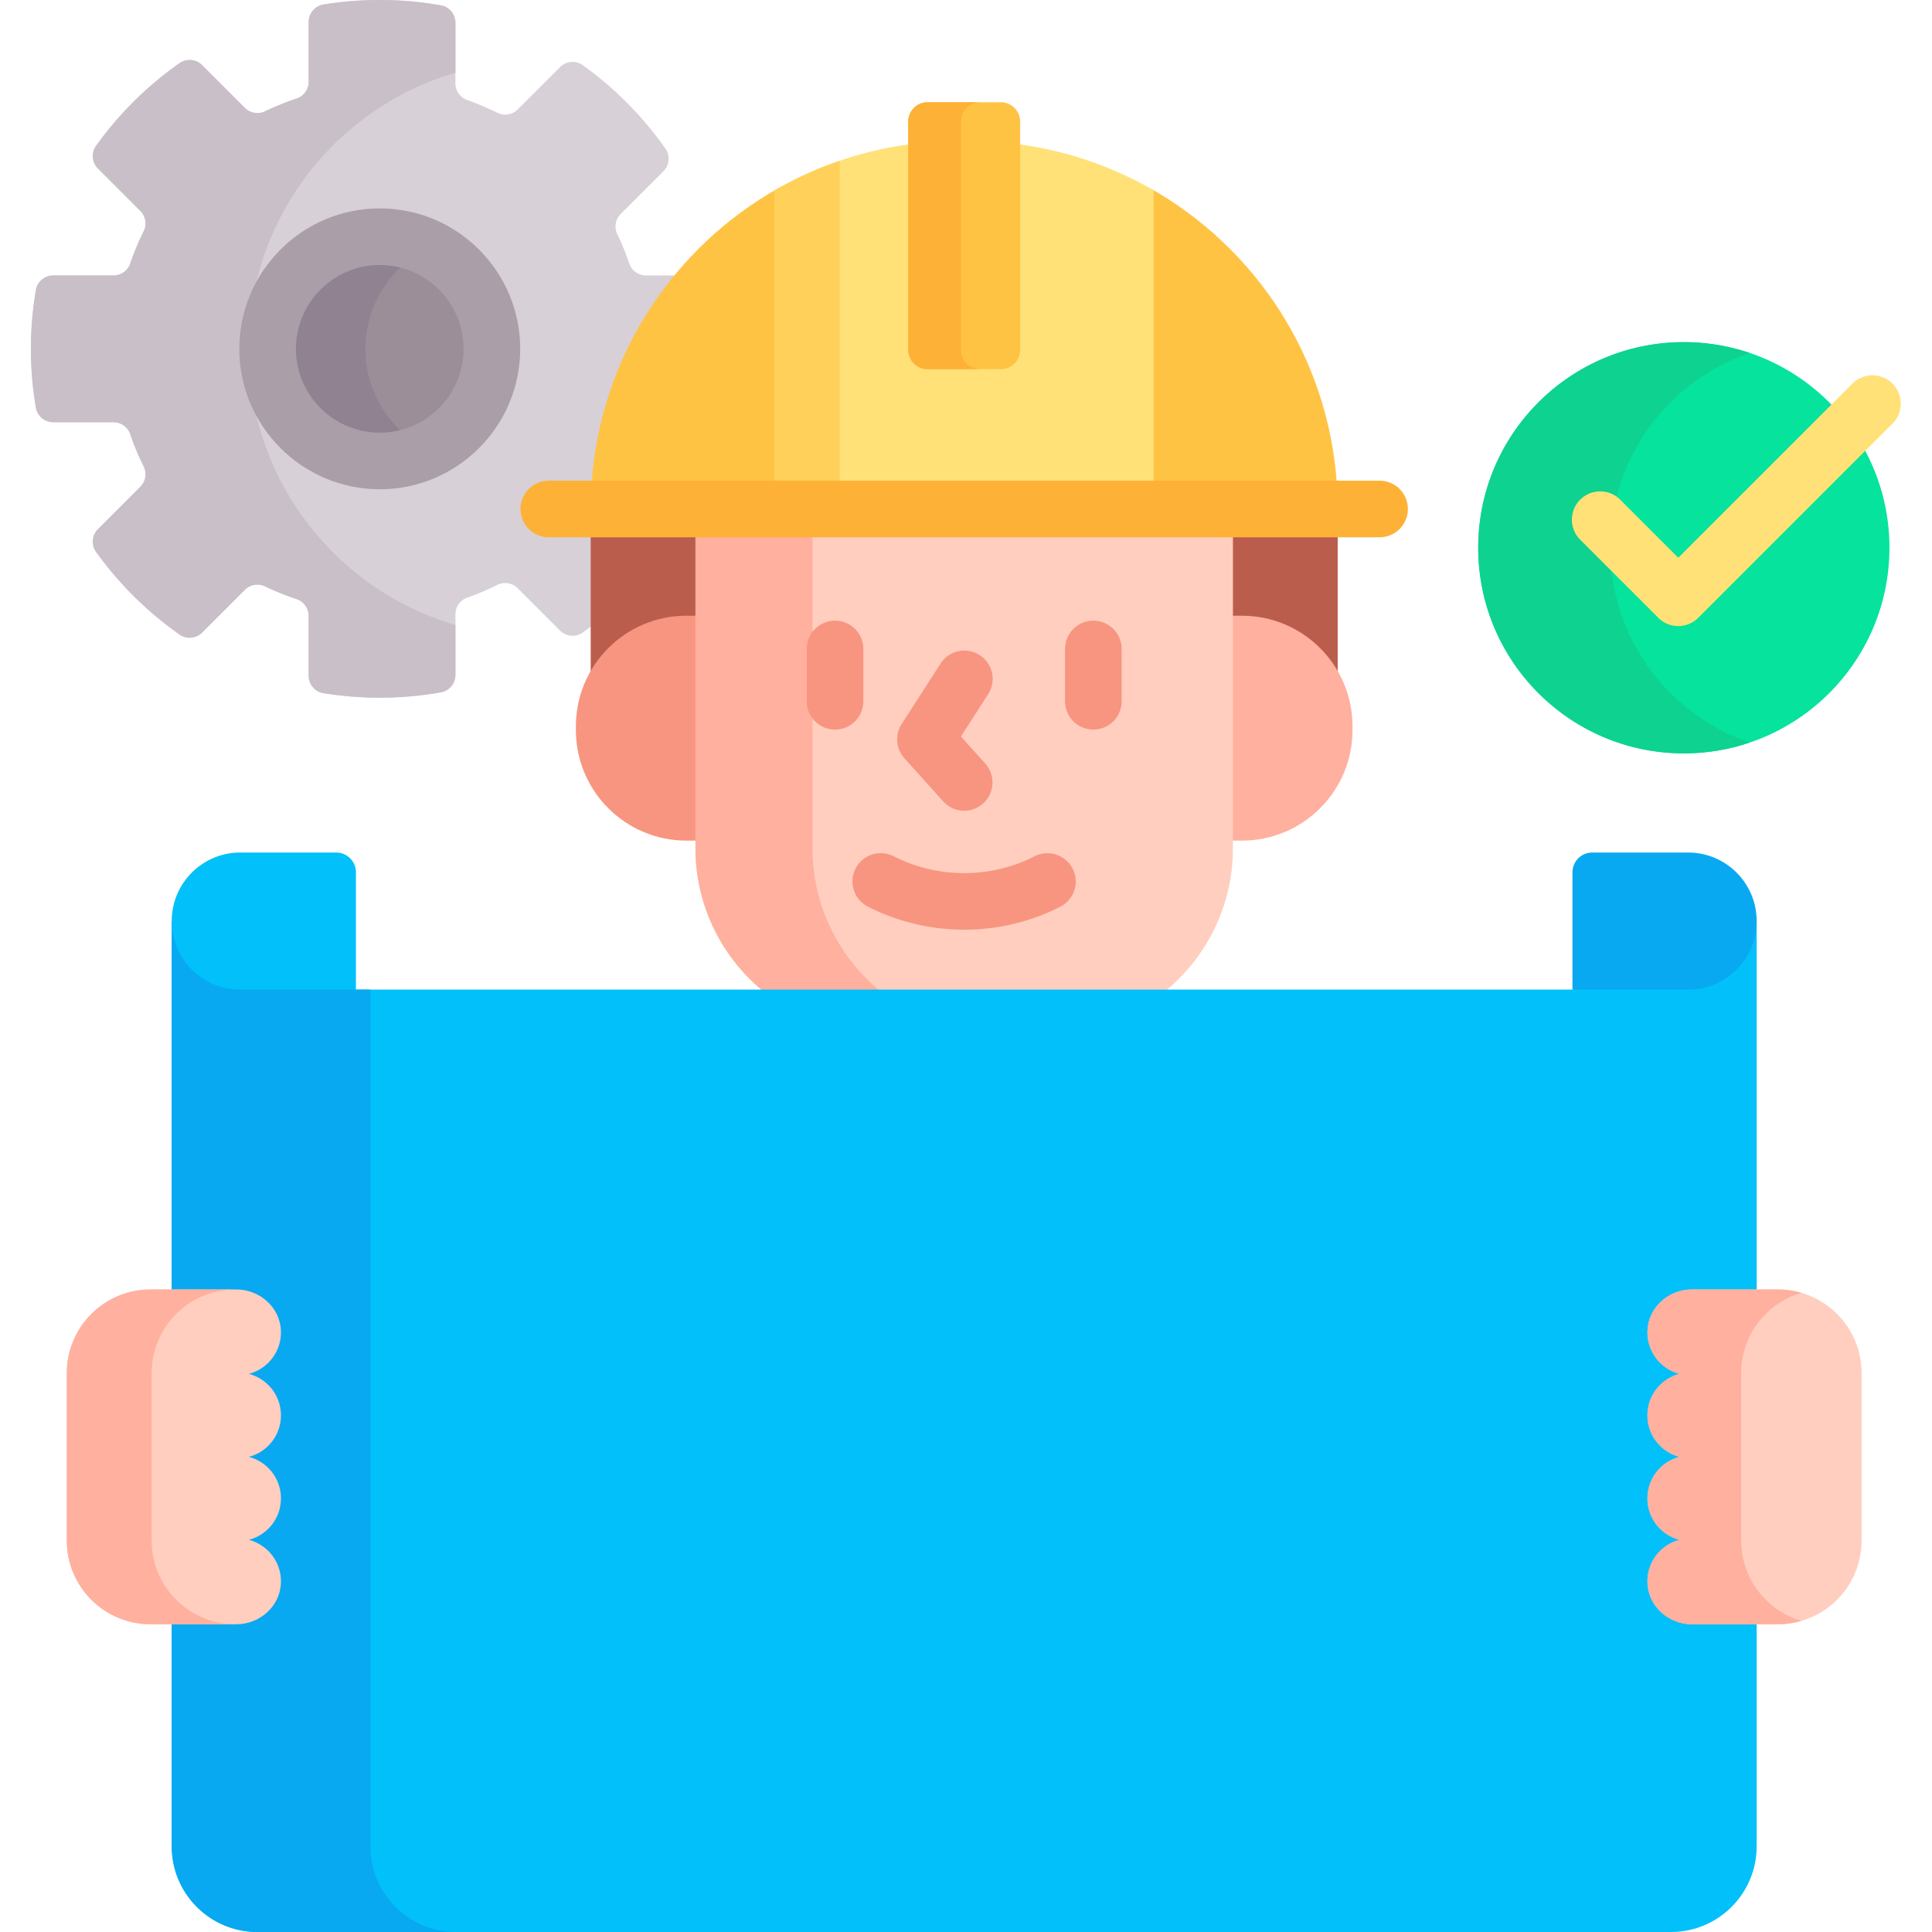 <svg xmlns="http://www.w3.org/2000/svg" version="1.1" xmlns:xlink="http://www.w3.org/1999/xlink" width="512" height="512" x="0" y="0" viewBox="0 0 512 512" style="enable-background:new 0 0 512 512" xml:space="preserve" class=""><g><path fill="#d7d0d6" d="M157.54 134.887c0-23.532 8.469-45.12 22.514-61.888h-8.862a4.683 4.683 0 0 1-4.43-3.184 69.387 69.387 0 0 0-3.173-7.756 4.682 4.682 0 0 1 .897-5.35l11.327-11.327c1.606-1.606 1.84-4.141.535-6a92.968 92.968 0 0 0-21.902-22.11c-1.859-1.333-4.418-1.108-6.036.51L137.181 29.01a4.681 4.681 0 0 1-5.406.87 69.438 69.438 0 0 0-7.948-3.365 4.678 4.678 0 0 1-3.134-4.412V6.037c0-2.261-1.61-4.218-3.836-4.613A92.768 92.768 0 0 0 100.64 0c-5.083 0-10.07.412-14.93 1.202-2.259.367-3.908 2.338-3.908 4.627v15.858c0 2.03-1.314 3.813-3.241 4.451a69.477 69.477 0 0 0-8.29 3.35 4.695 4.695 0 0 1-5.369-.891L53.576 17.272c-1.606-1.606-4.141-1.84-6-.535a92.986 92.986 0 0 0-22.11 21.902c-1.333 1.86-1.108 4.418.51 6.036l11.227 11.227a4.697 4.697 0 0 1 .864 5.424 69.423 69.423 0 0 0-3.542 8.48 4.694 4.694 0 0 1-4.435 3.193H14.13c-2.279 0-4.242 1.635-4.624 3.882-.86 5.06-1.311 10.26-1.311 15.565s.451 10.505 1.311 15.565c.382 2.246 2.345 3.882 4.624 3.882h15.96a4.694 4.694 0 0 1 4.435 3.193 69.423 69.423 0 0 0 3.542 8.48 4.696 4.696 0 0 1-.864 5.424l-11.227 11.227c-1.618 1.618-1.843 4.176-.51 6.036a92.95 92.95 0 0 0 22.111 21.901c1.859 1.306 4.394 1.071 6-.535l11.325-11.325a4.695 4.695 0 0 1 5.369-.891 69.477 69.477 0 0 0 8.29 3.35c1.927.639 3.241 2.421 3.241 4.451v15.858c0 2.289 1.649 4.26 3.908 4.627 4.86.79 9.847 1.202 14.931 1.202 5.534 0 10.952-.49 16.218-1.424 2.226-.395 3.836-2.352 3.836-4.613V162.79a4.678 4.678 0 0 1 3.134-4.412 69.438 69.438 0 0 0 7.948-3.365 4.681 4.681 0 0 1 5.406.87l11.229 11.229c1.618 1.618 4.176 1.843 6.036.51a90.886 90.886 0 0 0 3.093-2.318v-30.417z" opacity="1" data-original="#d7d0d6"></path><path fill="#c9bfc8" d="M65.889 92.446c0-34.664 23.138-63.907 54.806-73.176V6.037c0-2.261-1.61-4.218-3.836-4.613A92.808 92.808 0 0 0 100.64 0c-5.083 0-10.07.412-14.93 1.202-2.259.367-3.908 2.338-3.908 4.627v15.858c0 2.03-1.314 3.813-3.241 4.451a69.477 69.477 0 0 0-8.29 3.35c-1.804.869-3.954.525-5.369-.891L53.576 17.272c-1.606-1.606-4.141-1.841-6-.535a92.953 92.953 0 0 0-22.111 21.902c-1.333 1.86-1.108 4.418.51 6.036l11.227 11.227c1.431 1.431 1.766 3.611.864 5.424a69.423 69.423 0 0 0-3.542 8.48 4.694 4.694 0 0 1-4.435 3.193h-15.96c-2.279 0-4.242 1.636-4.624 3.882-.86 5.06-1.311 10.26-1.311 15.565s.451 10.505 1.311 15.565c.382 2.246 2.345 3.882 4.624 3.882h15.96a4.693 4.693 0 0 1 4.435 3.194 69.423 69.423 0 0 0 3.542 8.48 4.696 4.696 0 0 1-.864 5.424l-11.227 11.227c-1.618 1.618-1.843 4.176-.51 6.036a92.972 92.972 0 0 0 22.111 21.902c1.859 1.305 4.394 1.071 6-.535l11.325-11.325c1.415-1.415 3.566-1.759 5.369-.891a69.477 69.477 0 0 0 8.29 3.35c1.927.639 3.241 2.421 3.241 4.451v15.858c0 2.289 1.649 4.26 3.908 4.627 4.86.79 9.847 1.202 14.931 1.202 5.534 0 10.952-.49 16.218-1.424 2.226-.395 3.836-2.352 3.836-4.613v-13.233c-31.667-9.27-54.805-38.513-54.805-73.177z" opacity="1" data-original="#c9bfc8"></path><circle cx="100.64" cy="92.446" r="29.718" fill="#9b8e99" transform="rotate(-22.48 100.608 92.332)" opacity="1" data-original="#9b8e99"></circle><path fill="#918291" d="M96.841 92.446c0-11.767 6.839-21.934 16.759-26.749a29.6 29.6 0 0 0-12.96-2.969c-16.413 0-29.718 13.305-29.718 29.718s13.305 29.719 29.718 29.719c4.646 0 9.043-1.068 12.96-2.969-9.919-4.816-16.759-14.984-16.759-26.75z" opacity="1" data-original="#918291"></path><path fill="#aa9ea9" d="M100.64 129.664c-20.522 0-37.218-16.696-37.218-37.219 0-20.521 16.696-37.218 37.218-37.218s37.218 16.696 37.218 37.218c0 20.523-16.696 37.219-37.218 37.219zm0-59.436c-12.251 0-22.218 9.967-22.218 22.218s9.967 22.219 22.218 22.219 22.218-9.968 22.218-22.219-9.967-22.218-22.218-22.218z" opacity="1" data-original="#aa9ea9"></path><g fill="#bb5d4c"><path d="M325.712 141.387v22.81h3.416c11.122 0 20.761 6.458 25.375 15.819v-38.629zM156.54 141.387v38.63c4.613-9.362 14.252-15.82 25.375-15.82h3.416v-22.81z" fill="#bb5d4c" opacity="1" data-original="#bb5d4c"></path></g><path fill="#f89580" d="M185.578 163.171h-3.663c-16.181 0-29.298 13.117-29.298 29.298v1.005c0 16.181 13.117 29.298 29.298 29.298h3.663z" opacity="1" data-original="#f89580"></path><path fill="#ffb09e" d="M329.128 163.171h-3.664v59.602h3.664c16.181 0 29.298-13.117 29.298-29.298v-1.005c0-16.181-13.117-29.299-29.298-29.299z" opacity="1" data-original="#ffb09e" class=""></path><path fill="#ffcebf" d="M202.986 263.258h105.072c11.371-8.967 18.679-22.857 18.679-38.462v-83.409H184.306v83.409c0 15.605 7.309 29.494 18.68 38.462z" opacity="1" data-original="#ffcebf"></path><path fill="#ffb09e" d="M202.986 263.258h31.006c-11.371-8.967-18.679-22.857-18.679-38.462v-83.409h-31.006v83.409c-.001 15.605 7.308 29.494 18.679 38.462z" opacity="1" data-original="#ffb09e" class=""></path><path fill="#f89580" d="M221.296 193.346a7.5 7.5 0 0 1-7.5-7.5v-13.86c0-4.143 3.358-7.5 7.5-7.5s7.5 3.357 7.5 7.5v13.86a7.5 7.5 0 0 1-7.5 7.5zM289.747 193.346a7.5 7.5 0 0 1-7.5-7.5v-13.86c0-4.143 3.358-7.5 7.5-7.5s7.5 3.357 7.5 7.5v13.86a7.5 7.5 0 0 1-7.5 7.5zM255.522 246.379a56.21 56.21 0 0 1-25.512-6.104 7.5 7.5 0 0 1-3.278-10.087 7.498 7.498 0 0 1 10.087-3.278c11.711 5.967 25.694 5.967 37.405 0a7.5 7.5 0 0 1 6.809 13.365 56.206 56.206 0 0 1-25.511 6.104z" opacity="1" data-original="#f89580"></path><g fill="#ffc344"><path d="M304.718 128.387h49.564c-2.223-33.768-21.634-62.837-49.564-78.549zM206.325 49.838c-27.93 15.712-47.342 44.781-49.564 78.549h49.564z" fill="#ffc344" opacity="1" data-original="#ffc344"></path></g><path fill="#f89580" d="M255.524 214.851a7.482 7.482 0 0 1-5.577-2.482l-10.268-11.408a7.5 7.5 0 0 1-.734-9.073l10.268-15.972a7.5 7.5 0 1 1 12.617 8.111l-7.171 11.155 6.437 7.151a7.5 7.5 0 0 1-.558 10.592 7.468 7.468 0 0 1-5.014 1.926z" opacity="1" data-original="#f89580"></path><path fill="#ffe177" d="M269.353 38.157v54.549a4.13 4.13 0 0 1-4.125 4.125h-19.412a4.13 4.13 0 0 1-4.125-4.125V38.157a96.987 96.987 0 0 0-36.366 12.274v77.955h100.393V50.431a96.982 96.982 0 0 0-36.365-12.274z" opacity="1" data-original="#ffe177"></path><path fill="#ffd15b" d="M222.523 128.387V42.601a97.465 97.465 0 0 0-17.198 7.83v77.955h17.198z" opacity="1" data-original="#ffd15b"></path><path fill="#ffc344" d="M265.228 27.1h-19.412a5.126 5.126 0 0 0-5.125 5.125v60.482a5.125 5.125 0 0 0 5.125 5.125h19.412a5.126 5.126 0 0 0 5.125-5.125V32.224a5.125 5.125 0 0 0-5.125-5.124z" opacity="1" data-original="#ffc344"></path><path fill="#feb137" d="M259.798 97.831a5.125 5.125 0 0 1-5.125-5.125V32.224a5.125 5.125 0 0 1 5.125-5.125h-13.982a5.126 5.126 0 0 0-5.125 5.125v60.482a5.126 5.126 0 0 0 5.125 5.125h19.412z" opacity="1" data-original="#feb137"></path><path fill="#01c0fa" d="M464.513 244.474c-.205 9.287-7.808 16.784-17.144 16.784h-27.964l-2.686 1H94.324l-2.686-1H63.674c-9.336 0-16.94-7.496-17.144-16.784l-1.019-.379v245.202c0 12.539 10.165 22.704 22.704 22.704h374.614c12.539 0 22.704-10.165 22.704-22.704V244.094z" opacity="1" data-original="#01c0fa"></path><path fill="#08a9f1" d="M98.164 489.296V262.257h-3.84l-2.686-1H63.674c-9.336 0-16.94-7.496-17.144-16.784l-1.019-.379v245.202c0 12.539 10.165 22.704 22.704 22.704h52.653c-12.539 0-22.704-10.165-22.704-22.704zM416.719 231.172v31.086h30.65c10.031 0 18.163-8.132 18.163-18.163s-8.132-18.163-18.163-18.163h-25.41a5.239 5.239 0 0 0-5.24 5.24z" opacity="1" data-original="#08a9f1"></path><path fill="#01c0fa" d="M94.324 231.172v31.086h-30.65c-10.031 0-18.163-8.132-18.163-18.163s8.132-18.163 18.163-18.163h25.41a5.239 5.239 0 0 1 5.24 5.24z" opacity="1" data-original="#01c0fa"></path><path fill="#ffcebf" d="M448.385 341.721c-6.186 0-11.56 4.757-11.791 10.939-.205 5.48 3.474 10.123 8.498 11.432-4.891 1.273-8.506 5.706-8.506 10.995s3.616 9.723 8.507 10.996c-4.891 1.273-8.507 5.706-8.507 10.995s3.616 9.722 8.506 10.996c-5.025 1.308-8.703 5.951-8.498 11.432.231 6.182 5.605 10.939 11.791 10.939h22.78c12.25 0 22.181-9.931 22.181-22.181v-44.361c0-12.25-9.931-22.181-22.181-22.181h-22.78z" opacity="1" data-original="#ffcebf"></path><path fill="#ffb09e" d="M461.426 408.263v-44.361c0-10.088 6.741-18.589 15.96-21.28a22.145 22.145 0 0 0-6.221-.901h-22.78c-6.186 0-11.56 4.757-11.791 10.939-.205 5.48 3.474 10.123 8.498 11.431-4.891 1.273-8.506 5.706-8.506 10.995s3.616 9.723 8.507 10.996c-4.891 1.273-8.507 5.706-8.507 10.995s3.616 9.722 8.506 10.996c-5.025 1.308-8.703 5.951-8.498 11.432.231 6.182 5.605 10.938 11.791 10.938h22.78a22.14 22.14 0 0 0 6.221-.901c-9.22-2.691-15.96-11.191-15.96-21.279z" opacity="1" data-original="#ffb09e" class=""></path><path fill="#ffcebf" d="M62.659 341.721c6.186 0 11.56 4.757 11.791 10.939.205 5.48-3.474 10.123-8.498 11.432 4.891 1.273 8.506 5.706 8.506 10.995s-3.616 9.723-8.507 10.996c4.891 1.273 8.507 5.706 8.507 10.995s-3.616 9.722-8.506 10.996c5.025 1.308 8.703 5.951 8.498 11.432-.231 6.182-5.605 10.939-11.791 10.939h-22.78c-12.25 0-22.181-9.931-22.181-22.181v-44.361c0-12.25 9.931-22.181 22.181-22.181h22.78z" opacity="1" data-original="#ffcebf"></path><path fill="#ffb09e" d="M40.181 408.263v-44.361c0-12.25 9.931-22.181 22.181-22.181H39.879c-12.25 0-22.181 9.931-22.181 22.181v44.361c0 12.25 9.931 22.181 22.181 22.181h22.483c-12.25-.001-22.181-9.931-22.181-22.181z" opacity="1" data-original="#ffb09e" class=""></path><circle cx="446.234" cy="145.16" r="54.489" fill="#05e39c" opacity="1" data-original="#05e39c" class=""></circle><path fill="#0ed290" d="M426.72 145.16c0-23.974 15.49-44.317 37.002-51.605a54.397 54.397 0 0 0-17.487-2.884c-30.094 0-54.489 24.396-54.489 54.489s24.396 54.489 54.489 54.489a54.397 54.397 0 0 0 17.487-2.884c-21.512-7.288-37.002-27.631-37.002-51.605z" opacity="1" data-original="#0ed290" class=""></path><path fill="#ffe177" d="M444.761 165.914a7.497 7.497 0 0 1-5.303-2.197l-20.617-20.618a7.5 7.5 0 1 1 10.606-10.605l15.314 15.314 46.241-46.241a7.501 7.501 0 0 1 10.606 10.607l-51.544 51.544a7.498 7.498 0 0 1-5.303 2.196z" opacity="1" data-original="#ffe177"></path><path fill="#feb137" d="M365.612 142.387H145.431c-4.142 0-7.5-3.357-7.5-7.5s3.358-7.5 7.5-7.5h220.181c4.142 0 7.5 3.357 7.5 7.5s-3.358 7.5-7.5 7.5z" opacity="1" data-original="#feb137"></path></g></svg>